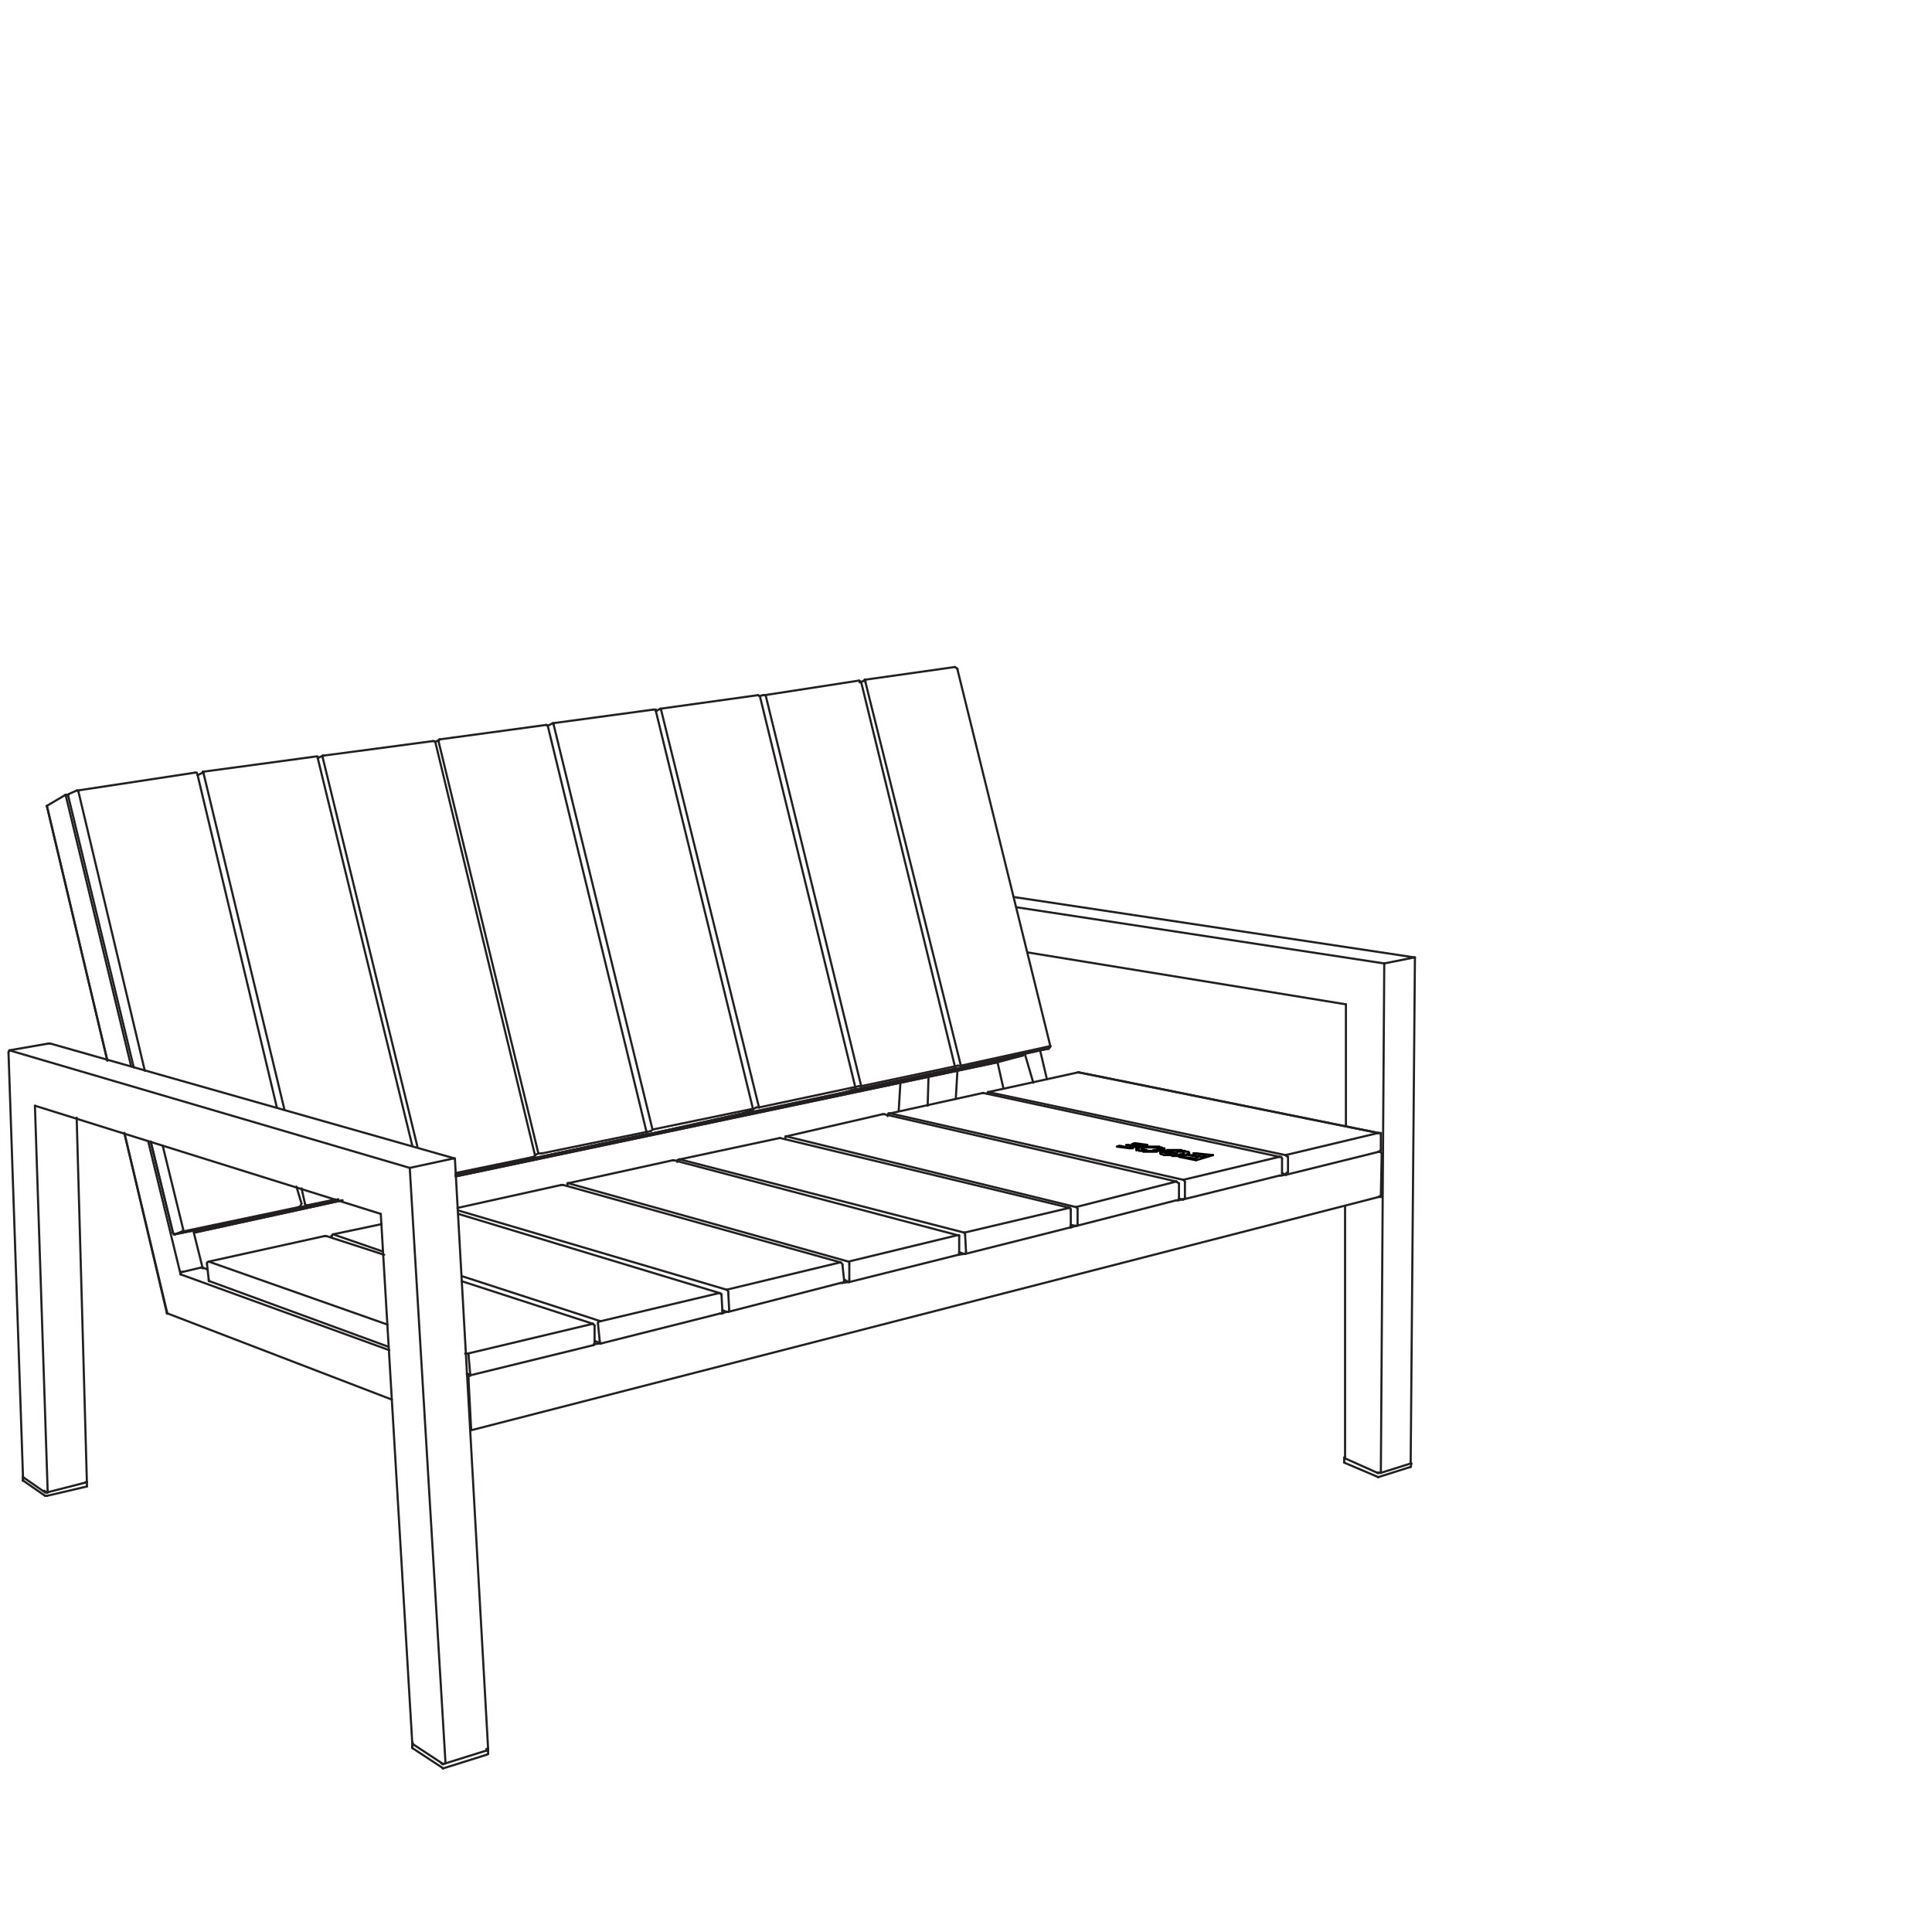 <?xml version="1.0" encoding="UTF-8"?><svg id="Vrstva_1" xmlns="http://www.w3.org/2000/svg" viewBox="0 0 226.8 226.8"><defs><style>.cls-1{stroke:#000;}.cls-1,.cls-2{fill:none;stroke-linecap:round;stroke-linejoin:round;stroke-width:.25px;}.cls-2{stroke:#231f20;}</style></defs><line class="cls-1" x1="140.5" y1="135.4" x2="140.1" y2="135.4"/><polyline class="cls-1" points="141.6 135.6 141.1 135.8 139.9 135.6 139.5 135.6 140.7 135.8"/><polyline class="cls-1" points="140.3 136 138.7 135.8 138.4 135.8 140.4 136.2"/><line class="cls-1" x1="136.4" y1="135.2" x2="136.4" y2="135.2"/><polyline class="cls-1" points="136.2 135.2 136.2 135.2 136.2 135.2 136.2 135.3 136.2 135.3 136.2 135.3 136.2 135.3 136.2 135.3 136.2 135.3 136.2 135.3 136.2 135.4 136.2 135.4 136.2 135.4 136.2 135.4 136.2 135.4 136.2 135.4 136.2 135.4 136.2 135.4 136.2 135.4 136.2 135.4 136.2 135.4 136.2 135.4 136.3 135.4 136.3 135.4 136.3 135.5 136.4 135.5 136.4 135.5 136.4 135.5 136.4 135.5 136.4 135.5 136.4 135.5 136.5 135.5 136.6 135.6 136.6 135.6 136.6 135.6 136.7 135.6 136.7 135.6 136.8 135.6 136.8 135.6 136.8 135.6 136.9 135.6 137 135.6 137 135.6 137 135.6 137 135.6 137.1 135.6 137.2 135.6 137.2 135.6 137.4 135.6 137.4 135.6 137.5 135.6 137.6 135.6 137.6 135.7 137.7 135.7 137.7 135.7 137.8 135.7 137.8 135.7 137.8 135.7 138 135.7 138 135.7 138 135.7 138.1 135.7 138.2 135.7 138.3 135.7 138.4 135.6 138.4 135.6 138.4 135.6 138.4 135.6 138.5 135.6 138.5 135.6 138.6 135.6 138.6 135.6 138.7 135.6 138.7 135.6 138.8 135.6 138.8 135.6 138.9 135.6 138.9 135.6 139 135.6 139.1 135.6 139.1 135.6 139.1 135.6 139.2 135.6 139.2 135.6 139.3 135.6 139.3 135.6 139.3 135.6 139.3 135.5 139.4 135.5 139.4 135.5 139.5 135.5 139.5 135.5 139.5 135.5 139.5 135.4 139.5 135.4 139.5 135.4 139.5 135.4 139.5 135.4 139.6 135.4 139.6 135.4 139.6 135.4 139.6 135.4 139.6 135.4 139.6 135.4 139.6 135.4 139.6 135.4 139.6 135.4 139.6 135.4 139.6 135.3 139.6 135.3 139.6 135.3 139.5 135.3 139.5 135.3 139.5 135.3 139.5 135.3 139.5 135.3 139.5 135.2 139.5 135.2 139.5 135.2 139.4 135.2 139.4 135.2 139.3 135.2 139.3 135.2 139.3 135.2 139.2 135.2 139.2 135.2 139.1 135.1 139.1 135.1 139 135.1 138.9 135.1 138.9 135.1 138.9 135.1 138.8 135.1 138.8 135.1 138.7 135.1 138.7 135.1 138.7 135 138.6 135 138.5 135 138.5 135 138.4 135 138.4 135 138.4 135 138.4 135 138.3 135 138.2 135 138.1 135 138 135 138 135 137.9 135 137.8 135 137.8 135 137.8 135 137.7 135 137.7 135 137.7 135 137.6 135 137.6 135 137.6 135 137.6 135 137.5 135 137.4 135 137.4 135 137.3 135 137.3 135 137.2 135 137.2 135 137.1 135 137 135 137 135.1 136.9 135.1 136.8 135.1 136.8 135.1 136.8 135.1 136.7 135.1 136.6 135.1 136.6 135.1 136.6 135.1 136.6 135.1 136.5 135.2 136.5 135.2 136.5 135.2 136.5 135.2 136.4 135.2 136.4 135.2 136.4 135.2"/><polyline class="cls-1" points="136.4 135.2 137.9 135.4 138.2 135.4 137.2 135.2"/><line class="cls-1" x1="140.1" y1="135.4" x2="141.6" y2="135.6"/><line class="cls-1" x1="136.8" y1="135.3" x2="136.2" y2="135.2"/><polyline class="cls-1" points="132.6 134.8 133 134.8 131.4 134.5 131.1 134.6 132.6 134.8"/><polyline class="cls-1" points="132.2 134.4 133.4 134.7 134.7 134.4 133.2 134.2 132.9 134.3 134 134.4 133.4 134.6 132.5 134.4 132.2 134.4"/><polyline class="cls-1" points="133.4 134.9 133.4 135 133.4 135 133.4 135"/><line class="cls-1" x1="133.4" y1="135" x2="133.4" y2="135"/><polyline class="cls-1" points="134 135.1 134 135.1 134.1 135.1 134.2 135.2 134.2 135.2 134.2 135.2 134.3 135.2 134.4 135.2 134.4 135.2 134.5 135.2 134.6 135.2 134.6 135.2 134.7 135.2 134.8 135.2 134.8 135.2 134.9 135.2 135 135.2 135 135.2 135.1 135.2 135.2 135.2 135.3 135.2 135.4 135.2 135.4 135.2 135.4 135.2 135.6 135.2 135.6 135.2 135.6 135.2 135.6 135.2 135.7 135.2 135.7 135.2 135.8 135.2 135.8 135.2 135.9 135.1 135.9 135.1 136 135.1 136 135.1 136 135.1 136.1 135.1 136.1 135.1 136.2 135.1 136.2 135.1 136.2 135.1 136.2 135.1 136.3 135.1 136.3 135.1 136.3 135 136.4 135 136.4 135 136.4 135 136.4 135 136.5 135 136.5 135 136.5 135 136.6 135 136.6 135 136.6 135 136.6 135 136.6 135 136.6 135 136.6 134.9 136.6 134.9 136.6 134.9 136.6 134.9 136.7 134.9 136.7 134.9 136.7 134.9 136.7 134.8 136.6 134.8 136.6 134.8 136.6 134.8 136.6 134.8 136.6 134.8 136.6 134.8 136.6 134.8 136.6 134.8 136.6 134.8 136.5 134.8 136.5 134.8 136.5 134.8 136.4 134.8 136.4 134.8 136.4 134.7 136.4 134.7 136.3 134.7 136.2 134.7 136.2 134.7 136.2 134.7 136.1 134.6 136 134.6 136 134.6 135.9 134.6 135.8 134.6 135.8 134.6 135.7 134.6 135.6 134.6 135.6 134.6 135.6 134.6 135.5 134.6 135.4 134.6 135.4 134.6 135.4 134.6 135.3 134.6 135.3 134.6 135.2 134.6 135.2 134.6 135.2 134.6 135.2 134.6 135.1 134.6 135.1 134.6 135 134.6 135 134.6 135 134.6 134.9 134.6 134.8 134.6 134.8 134.6 134.7 134.6 134.7 134.6 134.6 134.6 134.6 134.6 134.6 134.6 134.6 134.6 134.6 134.6 134.5 134.6 134.5 134.6 134.4 134.6 134.4 134.6 134.3 134.6 134.2 134.6 134.2 134.6 134.2 134.6 134.1 134.6 134.1 134.6 134 134.6 134 134.7 133.9 134.7 133.8 134.7 133.8 134.7 133.7 134.7 133.7 134.8 133.6 134.8 133.6 134.8 133.6 134.8 133.6 134.8 133.6 134.8 133.5 134.8 133.5 134.8 133.5 134.8 133.5 134.8 133.4 134.8 133.4 134.8 133.4 134.8 133.4 134.8 133.4 134.8 133.4 134.8 133.4 134.9 133.4 134.9 133.4 134.9 133.4 134.9 133.4 134.9 133.4 134.9 133.4 135 133.4 135 133.4 135 133.4 135 133.5 135 133.5 135 133.5 135 133.6 135 133.6 135 133.6 135 133.6 135 133.6 135 133.6 135 133.6 135 133.7 135 133.7 135.1 133.8 135.1 133.8 135.1 133.8 135.1 133.9 135.1 133.9 135.1 134 135.1"/><polyline class="cls-1" points="134.3 135 134.3 135 134.3 135 134.3 135 134.2 135 134.2 135 134.2 135 134.2 135 134.2 135 134.1 135 134.1 135 134 135 134 135 134 135 134 135 134 135 134 134.9 134 134.9 134 134.9 134 134.9 134 134.9 134 134.9 134 134.9 134 134.8 134 134.8 134 134.8 134 134.8 134 134.8 134 134.8 134 134.8 134.1 134.8 134.1 134.8 134.2 134.8 134.2 134.8 134.2 134.8 134.2 134.8 134.3 134.8 134.3 134.8 134.4 134.7 134.4 134.7 134.5 134.7 134.6 134.7 134.6 134.7 134.7 134.7 134.7 134.7 134.8 134.7 134.8 134.7 134.9 134.7 135 134.7 135 134.7 135 134.7 135 134.7 135.2 134.7 135.2 134.7 135.2 134.7 135.2 134.7 135.3 134.7 135.4 134.7 135.4 134.7 135.4 134.7 135.4 134.7 135.5 134.7 135.6 134.7 135.6 134.7 135.6 134.7 135.7 134.7 135.8 134.7 135.8 134.8 135.8 134.8 135.8 134.8 135.9 134.8 135.9 134.8 136 134.8 136 134.8 136 134.8 136 134.8 136 134.8 136 134.8 136.1 134.8 136.1 134.8 136.1 134.8 136.1 134.8 136.1 134.8 136.2 134.8 136.2 134.9 136.2 134.9 136.1 134.9 136.1 134.9 136.1 134.9 136.1 134.9 136.1 135 136 135 136 135 136 135 136 135 136 135 136 135 135.9 135 135.9 135 135.8 135 135.8 135 135.8 135 135.7 135 135.6 135 135.6 135 135.6 135 135.5 135 135.5 135 135.4 135 135.4 135.1 135.3 135.1 135.3 135.1 135.2 135.1 135.2 135.1 135.2 135.1 135.1 135.1 135 135.1 135 135.1 135 135.1 135 135.1 135 135.1 134.9 135.1 134.9 135.1 134.8 135.1 134.8 135.1 134.8 135.1 134.8 135.1 134.7 135.1 134.7 135.1 134.6 135.1 134.6 135 134.6 135 134.6 135 134.5 135 134.5 135 134.4 135 134.4 135 134.4 135 134.4 135 134.4 135 134.3 135 134.3 135"/><line class="cls-1" x1="140.7" y1="135.8" x2="140.3" y2="136"/><line class="cls-1" x1="133.4" y1="135" x2="133.4" y2="134.9"/><line class="cls-1" x1="136.7" y1="134.9" x2="136.7" y2="134.9"/><line class="cls-1" x1="136.8" y1="135.4" x2="136.8" y2="135.3"/><line class="cls-1" x1="139.6" y1="135.4" x2="139.6" y2="135.4"/><line class="cls-1" x1="142.4" y1="135.6" x2="140.5" y2="135.4"/><polyline class="cls-1" points="137.2 135.2 137.2 135.2 137.3 135.2 137.3 135.2 137.4 135.2 137.4 135.2 137.4 135.2 137.4 135.2 137.5 135.2 137.5 135.1 137.6 135.1 137.6 135.1 137.6 135.1 137.6 135.1 137.7 135.1 137.8 135.1 137.9 135.1 138 135.1 138 135.1 138.1 135.1 138.2 135.1 138.2 135.2 138.3 135.2 138.4 135.2 138.4 135.2 138.5 135.2 138.5 135.2 138.6 135.2 138.6 135.2 138.6 135.2 138.7 135.2 138.7 135.2 138.7 135.2 138.8 135.2 138.9 135.2 138.9 135.2 138.9 135.2 138.9 135.2 138.9 135.2 138.9 135.2 138.9 135.3 139 135.3 139 135.3 139 135.3 139 135.3 139 135.3 139 135.4 139 135.4 139 135.4 139 135.4 139 135.4 139 135.4 139 135.4 139 135.4 138.9 135.4 138.9 135.4 138.9 135.4 138.9 135.4 138.9 135.4 138.9 135.4 138.9 135.4 138.8 135.5 138.8 135.5 138.7 135.5 138.7 135.5 138.7 135.5 138.7 135.5 138.7 135.5 138.7 135.5 138.6 135.5 138.5 135.5 138.5 135.6 138.4 135.6 138.4 135.6 138.4 135.6 138.3 135.6 138.3 135.6 138.2 135.6 138.2 135.6 138.2 135.6 138.1 135.6 138.1 135.6 138 135.6 138 135.6 138 135.6 138 135.6 138 135.6 137.9 135.6 137.8 135.6 137.8 135.6 137.8 135.6 137.8 135.6 137.7 135.6 137.7 135.6 137.7 135.6 137.6 135.6 137.6 135.6 137.6 135.6 137.6 135.6 137.5 135.6 137.4 135.6 137.4 135.6 137.4 135.5 137.3 135.5 137.2 135.5 137.2 135.5 137.2 135.5 137.2 135.5 137.2 135.5 137.2 135.5 137.2 135.5 137.1 135.5 137 135.5 137 135.5 137 135.5 137 135.4 136.9 135.4 136.9 135.4 136.9 135.4 136.8 135.4 136.8 135.4 136.8 135.4 136.8 135.4 136.8 135.4 136.8 135.4 136.8 135.4 136.8 135.4 136.8 135.4 136.8 135.4 136.8 135.4 136.8 135.4 136.8 135.4 136.8 135.4 136.8 135.4 136.8 135.3"/><line class="cls-1" x1="140.4" y1="136.2" x2="142.4" y2="135.6"/><line class="cls-1" x1="133.4" y1="134.9" x2="133.4" y2="134.9"/><line class="cls-2" x1="139.1" y1="140.5" x2="139.1" y2="138.8"/><line class="cls-2" x1="138.9" y1="138.5" x2="150.2" y2="135.8"/><line class="cls-2" x1="122.1" y1="123.3" x2="122.1" y2="123.3"/><line class="cls-2" x1="104.3" y1="130.7" x2="104.5" y2="130.7"/><line class="cls-2" x1="113.2" y1="147.2" x2="112.5" y2="147.3"/><polyline class="cls-2" points="125.6 141.8 125.6 141.8 125.5 141.8"/><line class="cls-2" x1="113.4" y1="146.9" x2="113.3" y2="145"/><line class="cls-2" x1="99.7" y1="150.2" x2="99.7" y2="148.4"/><line class="cls-2" x1="101.1" y1="127.5" x2="112" y2="125.2"/><line class="cls-2" x1="66.7" y1="138.9" x2="99.6" y2="148.1"/><line class="cls-2" x1="17.4" y1="134" x2="21.2" y2="149.6"/><line class="cls-2" x1="66.7" y1="138.9" x2="66.7" y2="138.9"/><line class="cls-2" x1="70.2" y1="155.4" x2="70.4" y2="157.4"/><polyline class="cls-2" points="101.1 127.5 100.9 127.5 100.8 127.5"/><polyline class="cls-2" points="63.6 135.4 63.5 135.4 63.2 135.4"/><line class="cls-2" x1="112" y1="125.5" x2="112" y2="125.5"/><line class="cls-2" x1="88.2" y1="130.4" x2="87.2" y2="130.7"/><line class="cls-2" x1="54.2" y1="149.8" x2="70.5" y2="155.1"/><line class="cls-2" x1="100" y1="128" x2="100" y2="128"/><line class="cls-2" x1="110.9" y1="125.7" x2="110.9" y2="125.7"/><polyline class="cls-2" points="70.5 155.1 70.2 155.2 70.2 155.4"/><line class="cls-2" x1="89.1" y1="130" x2="100.4" y2="127.6"/><line class="cls-2" x1="116" y1="128.2" x2="150.9" y2="135.6"/><line class="cls-2" x1="162.1" y1="172.9" x2="162.5" y2="113.1"/><line class="cls-2" x1="112.4" y1="125.1" x2="112.1" y2="125.2"/><line class="cls-2" x1="101.6" y1="80.1" x2="112.8" y2="125.1"/><line class="cls-2" x1="79.8" y1="136.1" x2="113.2" y2="144.7"/><line class="cls-2" x1="112.8" y1="125.1" x2="123.3" y2="122.8"/><line class="cls-2" x1="122.1" y1="123.3" x2="122.1" y2="123.3"/><polyline class="cls-2" points="55 159.1 55 159 54.9 158.9"/><line class="cls-2" x1="34.3" y1="142.1" x2="34.3" y2="142.1"/><line class="cls-2" x1="88" y1="130.6" x2="87.8" y2="130.6"/><line class="cls-2" x1="74.7" y1="133.4" x2="74.7" y2="133.4"/><line class="cls-2" x1="19.1" y1="134.5" x2="21.5" y2="144.3"/><line class="cls-2" x1="75.8" y1="133.2" x2="74.7" y2="133.4"/><line class="cls-2" x1="62.5" y1="136" x2="62.5" y2="136"/><polyline class="cls-2" points="76.6 132.6 76.4 132.8 76.3 132.8"/><line class="cls-2" x1="74.7" y1="133.4" x2="74.7" y2="133.4"/><line class="cls-2" x1="7.7" y1="93.3" x2="15.4" y2="125.2"/><line class="cls-2" x1="99.3" y1="128.2" x2="88" y2="130.6"/><line class="cls-2" x1="12.6" y1="124.5" x2="5.5" y2="94.6"/><line class="cls-2" x1="2.7" y1="173.8" x2="2.7" y2="173.4"/><line class="cls-2" x1="20.3" y1="144.7" x2="17.7" y2="134.1"/><line class="cls-2" x1="35.4" y1="139.5" x2="35.8" y2="141.3"/><line class="cls-2" x1="2.7" y1="173.8" x2="2.7" y2="173.8"/><line class="cls-2" x1="2.7" y1="173.8" x2="2.7" y2="173.8"/><line class="cls-2" x1="62.7" y1="135.8" x2="62.7" y2="135.8"/><line class="cls-2" x1="53.8" y1="142.1" x2="85.3" y2="151.4"/><polyline class="cls-2" points="98.7 148.2 98.7 148.2 98.6 148.2"/><line class="cls-2" x1="62.7" y1="135.8" x2="61.7" y2="136.1"/><polyline class="cls-2" points="61.7 136.1 61.7 136.1 53.5 137.9"/><line class="cls-2" x1="54.9" y1="158.9" x2="69.6" y2="155.4"/><line class="cls-2" x1="99.3" y1="128.2" x2="99.3" y2="128.2"/><line class="cls-2" x1="35.1" y1="141.8" x2="35.1" y2="141.8"/><line class="cls-2" x1="92.3" y1="133.4" x2="92.3" y2="133.4"/><line class="cls-2" x1="126.5" y1="143.7" x2="126.5" y2="141.9"/><polyline class="cls-2" points="99.7 148.4 99.7 148.2 99.6 148.1"/><line class="cls-2" x1="35.1" y1="141.8" x2="36" y2="141.5"/><polyline class="cls-2" points="70.5 157.7 70.4 157.5 70.4 157.4"/><line class="cls-2" x1="20.5" y1="144.9" x2="21.3" y2="144.6"/><line class="cls-2" x1="35.1" y1="141.7" x2="35.1" y2="141.7"/><line class="cls-2" x1="20.3" y1="144.7" x2="20.3" y2="144.7"/><line class="cls-2" x1="162.5" y1="113.1" x2="119.3" y2="106.5"/><line class="cls-2" x1="69.6" y1="155.4" x2="69.6" y2="155.4"/><line class="cls-2" x1="24.5" y1="148.1" x2="45.5" y2="155.5"/><line class="cls-2" x1="150.2" y1="135.8" x2="150.2" y2="135.8"/><line class="cls-2" x1="34.3" y1="141.9" x2="34.3" y2="142.1"/><polyline class="cls-2" points="55.2 161.3 55 161.3 54.8 161.3"/><polyline class="cls-2" points="54.9 161.5 54.9 161.5 54.8 161.3"/><line class="cls-2" x1="121.3" y1="127.1" x2="120.3" y2="123.7"/><line class="cls-2" x1="87.2" y1="130.7" x2="75.5" y2="133.3"/><line class="cls-2" x1="161.8" y1="135.2" x2="161.8" y2="135.2"/><line class="cls-2" x1="122.1" y1="123.3" x2="122.1" y2="123.3"/><polyline class="cls-2" points="151.2 135.8 151 135.7 150.9 135.6"/><line class="cls-2" x1="161.9" y1="135.2" x2="161.9" y2="135.2"/><line class="cls-2" x1="123.1" y1="123.1" x2="122.1" y2="123.3"/><line class="cls-2" x1="161.9" y1="133" x2="161.8" y2="133"/><line class="cls-2" x1="99.3" y1="128.2" x2="99.3" y2="128.2"/><line class="cls-2" x1="100.4" y1="127.6" x2="100.4" y2="127.6"/><polyline class="cls-2" points="77.5 83.2 77.6 83.2 77.6 83.3"/><line class="cls-2" x1="161.8" y1="133" x2="126.7" y2="125.9"/><line class="cls-2" x1="150.9" y1="135.6" x2="161.8" y2="133"/><line class="cls-2" x1="87.2" y1="130.7" x2="87.2" y2="130.7"/><line class="cls-2" x1="88.2" y1="130.2" x2="88.4" y2="130.2"/><polyline class="cls-2" points="84.5 151.8 84.5 151.8 84.4 151.8"/><line class="cls-2" x1="76.3" y1="132.8" x2="75.9" y2="132.9"/><polyline class="cls-2" points="74.8 133.4 74.8 133.4 74.7 133.4"/><line class="cls-2" x1="75.8" y1="133.2" x2="75.8" y2="133.2"/><line class="cls-2" x1="70.5" y1="155.1" x2="84.4" y2="151.8"/><line class="cls-2" x1="138.1" y1="138.7" x2="138.1" y2="138.7"/><line class="cls-2" x1="126.3" y1="141.7" x2="138.1" y2="138.7"/><line class="cls-2" x1="112.4" y1="145" x2="112.4" y2="145"/><line class="cls-2" x1="79.8" y1="136.1" x2="79.8" y2="136.1"/><polyline class="cls-2" points="113.3 145 113.3 144.9 113.2 144.7"/><polyline class="cls-2" points="126.4 143.9 126.5 143.8 126.5 143.7"/><line class="cls-2" x1="92.3" y1="133.4" x2="126.3" y2="141.7"/><polyline class="cls-2" points="85.5 151.9 85.5 151.6 85.3 151.4"/><polyline class="cls-2" points="64.9 84.9 65 84.9 65 85.1"/><line class="cls-2" x1="88.8" y1="130" x2="88.4" y2="130.2"/><line class="cls-2" x1="35.1" y1="141.7" x2="34.3" y2="142.1"/><polyline class="cls-2" points="20.5 144.9 20.4 144.9 20.3 144.7"/><line class="cls-2" x1="63.6" y1="135.4" x2="75.8" y2="132.9"/><polyline class="cls-2" points="23.8 90.6 23.9 90.7 23.9 90.8"/><line class="cls-2" x1="61.7" y1="136.1" x2="61.7" y2="136.1"/><line class="cls-2" x1="85.6" y1="153.8" x2="85.5" y2="151.9"/><line class="cls-2" x1="9.2" y1="92.9" x2="17" y2="125.7"/><line class="cls-2" x1="39.1" y1="144.9" x2="44.9" y2="146.9"/><line class="cls-2" x1="77.6" y1="83.3" x2="89.1" y2="130"/><line class="cls-2" x1="100.3" y1="127.9" x2="100.3" y2="127.9"/><polyline class="cls-2" points="126.5 125.9 126.5 125.9 126.7 125.9"/><polyline class="cls-2" points="151 137.9 151 137.7 151.2 137.6"/><line class="cls-2" x1="48.1" y1="137.1" x2="1.1" y2="123.3"/><line class="cls-2" x1="108.9" y1="129.8" x2="109" y2="126.4"/><line class="cls-2" x1="24.5" y1="148.1" x2="24.5" y2="148.1"/><line class="cls-2" x1="55.2" y1="161.3" x2="55" y2="159.1"/><line class="cls-2" x1="54.6" y1="158.9" x2="54.9" y2="158.9"/><line class="cls-2" x1="20.5" y1="144.9" x2="20.5" y2="144.9"/><line class="cls-2" x1="88" y1="130.6" x2="88" y2="130.6"/><polyline class="cls-2" points="89.1 130 89 130 88.8 130"/><polyline class="cls-2" points="21.3 144.6 21.5 144.6 21.5 144.5 21.5 144.3"/><polyline class="cls-2" points="55 161.5 55.2 161.5 55.2 161.3"/><line class="cls-2" x1="21.3" y1="144.6" x2="35.1" y2="141.7"/><polyline class="cls-2" points="85.5 154 85.6 153.9 85.6 153.8"/><line class="cls-2" x1="113.2" y1="144.7" x2="125.5" y2="141.8"/><line class="cls-2" x1="150.9" y1="137.9" x2="150.4" y2="138"/><polyline class="cls-2" points="112.8 125.1 112.6 125.1 112.4 125.1"/><line class="cls-2" x1="116" y1="128.2" x2="116" y2="128.2"/><polyline class="cls-2" points="111.6 125.6 111.6 125.6 111.4 125.6"/><line class="cls-2" x1="123.3" y1="122.8" x2="123.3" y2="122.8"/><line class="cls-2" x1="123.1" y1="123.1" x2="123.1" y2="123.1"/><line class="cls-2" x1="122.1" y1="123.3" x2="111.6" y2="125.6"/><polyline class="cls-2" points="101.5 79.8 101.6 79.9 101.6 80.1"/><line class="cls-2" x1="99.3" y1="128.2" x2="99.3" y2="128.2"/><line class="cls-2" x1="111.6" y1="125.6" x2="111.6" y2="125.6"/><line class="cls-2" x1="34.3" y1="142.1" x2="20.5" y2="144.9"/><polyline class="cls-2" points="9.1 92.8 9.1 92.8 9.2 92.9"/><line class="cls-2" x1="85.3" y1="151.4" x2="98.6" y2="148.2"/><line class="cls-2" x1="61.7" y1="136.1" x2="61.7" y2="136.1"/><line class="cls-2" x1="37.9" y1="89" x2="49" y2="134.6"/><polyline class="cls-2" points="37.9 89 37.9 88.8 37.9 88.7"/><line class="cls-2" x1="19.6" y1="154" x2="14.6" y2="133"/><line class="cls-2" x1="53.5" y1="137.7" x2="62.7" y2="135.8"/><line class="cls-2" x1="39.7" y1="140.8" x2="35.1" y2="141.8"/><line class="cls-2" x1="23.9" y1="90.8" x2="33.4" y2="130.3"/><polyline class="cls-2" points="35.8 141.3 35.9 141.5 36 141.5"/><line class="cls-2" x1="48.4" y1="205.1" x2="48.4" y2="204.7"/><line class="cls-2" x1="48.4" y1="205.1" x2="48.4" y2="205.1"/><line class="cls-2" x1="87.2" y1="130.7" x2="87.2" y2="130.7"/><polyline class="cls-2" points="75.5 133.3 75.5 133.3 75.4 133.2"/><polyline class="cls-2" points="48.4 205.1 48.4 205.1 48.4 205.2"/><line class="cls-2" x1="151.2" y1="137.6" x2="151.2" y2="135.8"/><line class="cls-2" x1="110.9" y1="125.7" x2="110.9" y2="125.7"/><line class="cls-2" x1="100.3" y1="127.9" x2="99.3" y2="128.2"/><line class="cls-2" x1="75.5" y1="133.3" x2="75.5" y2="133.3"/><line class="cls-2" x1="88.2" y1="130.4" x2="88.2" y2="130.4"/><line class="cls-2" x1="39.1" y1="144.9" x2="39.1" y2="144.9"/><line class="cls-2" x1="36" y1="141.5" x2="39.4" y2="140.8"/><line class="cls-2" x1="87.2" y1="130.7" x2="87.2" y2="130.7"/><line class="cls-2" x1="110.9" y1="125.7" x2="110.9" y2="125.7"/><polyline class="cls-2" points="65 85.1 76.6 132.6 88.2 130.2"/><polyline class="cls-2" points="100 128 100 128 99.9 128"/><line class="cls-2" x1="63.2" y1="135.4" x2="62.8" y2="135.6"/><polyline class="cls-2" points="75.8 132.9 75.9 132.8 75.9 132.9"/><line class="cls-2" x1="51.5" y1="87.1" x2="63.2" y2="135.4"/><polyline class="cls-2" points="51.5 87.1 51.5 87 51.6 86.8"/><line class="cls-2" x1="74.7" y1="133.4" x2="62.5" y2="136"/><polyline class="cls-2" points="126.5 141.9 126.4 141.7 126.3 141.7"/><polyline class="cls-2" points="99.7 150.5 99.7 150.4 99.7 150.2"/><line class="cls-2" x1="99.6" y1="148.1" x2="112.4" y2="145"/><polyline class="cls-2" points="89.8 81.6 89.9 81.6 89.9 81.7"/><line class="cls-2" x1="112" y1="125.2" x2="112.1" y2="125.2"/><line class="cls-2" x1="89.9" y1="81.7" x2="101.1" y2="127.5"/><line class="cls-2" x1="55.3" y1="167.6" x2="55.2" y2="167.6"/><polyline class="cls-2" points="113.3 147.2 113.4 147 113.4 146.9"/><line class="cls-2" x1="21.2" y1="149.6" x2="45.7" y2="158.5"/><line class="cls-2" x1="100.8" y1="127.5" x2="100.5" y2="127.6"/><line class="cls-2" x1="40.2" y1="140.9" x2="22.8" y2="144.7"/><line class="cls-2" x1="22.7" y1="144.5" x2="39.7" y2="140.8"/><line class="cls-2" x1="110.9" y1="125.7" x2="100" y2="128"/><line class="cls-2" x1="117.1" y1="124.7" x2="53.5" y2="138.1"/><line class="cls-2" x1="53.5" y1="137.9" x2="120.1" y2="123.9"/><line class="cls-2" x1="99.6" y1="150.5" x2="98.9" y2="150.6"/><line class="cls-2" x1="85.3" y1="154" x2="84.7" y2="154.2"/><line class="cls-2" x1="112" y1="125.5" x2="110.9" y2="125.7"/><line class="cls-2" x1="126.3" y1="143.9" x2="125.7" y2="144.1"/><polyline class="cls-2" points="138.9 140.8 139.1 140.7 139.1 140.5"/><line class="cls-2" x1="52.3" y1="207" x2="48.1" y2="137.1"/><line class="cls-2" x1="138.9" y1="140.8" x2="138.2" y2="140.9"/><line class="cls-2" x1="70.5" y1="157.7" x2="69.7" y2="157.8"/><line class="cls-2" x1="104.5" y1="130.7" x2="138.9" y2="138.5"/><polyline class="cls-2" points="139.1 138.8 139.1 138.7 138.9 138.5"/><line class="cls-2" x1="5.6" y1="175.2" x2="4.1" y2="129.8"/><line class="cls-2" x1="115.9" y1="128.4" x2="115.9" y2="128.4"/><line class="cls-2" x1="61.7" y1="136.1" x2="61.7" y2="136.1"/><line class="cls-2" x1="61.7" y1="136.1" x2="53.5" y2="137.9"/><line class="cls-2" x1="5.3" y1="175.6" x2="2.7" y2="173.8"/><line class="cls-2" x1="37.3" y1="89" x2="37.9" y2="88.7"/><line class="cls-2" x1="38" y1="88.7" x2="50.8" y2="87"/><polyline class="cls-2" points="57.3 205.9 57.3 205.9 57.1 206"/><polyline class="cls-2" points="52 207.6 52 207.6 51.9 207.5"/><line class="cls-2" x1="23.8" y1="90.7" x2="23.8" y2="90.6"/><polyline class="cls-2" points="37.2 88.8 37.3 88.8 37.3 89"/><line class="cls-2" x1="48.4" y1="205.1" x2="48.4" y2="204.5"/><line class="cls-2" x1="35.1" y1="141.8" x2="35" y2="141.8"/><line class="cls-2" x1="57.1" y1="206" x2="52" y2="207.6"/><line class="cls-2" x1="39.7" y1="140.8" x2="35.1" y2="141.8"/><line class="cls-2" x1="10.2" y1="174.5" x2="5.5" y2="175.6"/><line class="cls-2" x1="5.5" y1="175.6" x2="5.3" y2="175.6"/><polyline class="cls-2" points="50.8 87 51 87 51.1 87.1"/><polyline class="cls-2" points="10.2 174.4 10.2 174.4 10.2 174.5"/><line class="cls-2" x1="51.1" y1="87.1" x2="62.8" y2="135.6"/><polyline class="cls-2" points="157.8 171.1 157.8 171.1 157.8 171.2"/><polyline class="cls-2" points="62.8 135.6 62.8 135.7 62.7 135.8"/><line class="cls-2" x1="23.2" y1="91" x2="23.8" y2="90.7"/><line class="cls-2" x1="2.7" y1="173.8" x2="2.7" y2="173.4"/><line class="cls-2" x1="62.7" y1="135.8" x2="61.7" y2="136.1"/><line class="cls-2" x1="151" y1="137.9" x2="150.9" y2="137.9"/><line class="cls-2" x1="23.2" y1="91" x2="32.5" y2="130"/><polyline class="cls-2" points="115.9 128.4 115.9 128.3 116 128.2"/><polyline class="cls-2" points="99.1 150.4 98.9 150.6 98.7 150.6"/><line class="cls-2" x1="23.8" y1="90.6" x2="37.1" y2="88.8"/><line class="cls-2" x1="10.2" y1="174" x2="10.2" y2="174.4"/><line class="cls-2" x1="48.4" y1="205.2" x2="48.4" y2="205.1"/><polyline class="cls-2" points="98.7 148.2 98.9 148.4 98.9 148.5"/><line class="cls-2" x1="84.5" y1="154.2" x2="70.6" y2="157.7"/><line class="cls-2" x1="39" y1="145.3" x2="38.9" y2="145.1"/><line class="cls-2" x1="39.1" y1="144.9" x2="44.8" y2="143.7"/><polyline class="cls-2" points="22.9 90.7 23.1 90.7 23.2 91"/><line class="cls-2" x1="9.1" y1="92.8" x2="22.9" y2="90.7"/><polyline class="cls-2" points="35.4 141.3 35.2 141.7 35.1 141.7"/><line class="cls-2" x1="34.8" y1="139.3" x2="35.4" y2="141.3"/><polyline class="cls-2" points="69.6 155.4 69.7 155.5 69.8 155.6"/><line class="cls-2" x1="69.8" y1="155.6" x2="69.8" y2="157.7"/><line class="cls-2" x1="85.3" y1="154" x2="84.8" y2="153.8"/><line class="cls-2" x1="38.3" y1="145.1" x2="45.1" y2="147.3"/><line class="cls-2" x1="69.7" y1="157.9" x2="55" y2="161.5"/><polyline class="cls-2" points="24.3 148.4 24.3 148.2 24.5 148.1"/><polyline class="cls-2" points="69.8 157.7 69.8 157.8 69.7 157.9"/><polyline class="cls-2" points="55 161.5 55 161.5 54.9 161.5"/><line class="cls-2" x1="165.6" y1="171.8" x2="165.6" y2="171.7"/><line class="cls-2" x1="45.6" y1="158.1" x2="24.6" y2="150.4"/><line class="cls-2" x1="122.1" y1="123.3" x2="122.9" y2="126.7"/><line class="cls-2" x1="119" y1="105.3" x2="166.1" y2="112.4"/><polyline class="cls-2" points="24.6 150.4 24.5 150.4 24.5 150.2"/><line class="cls-2" x1="166.1" y1="112.4" x2="165.6" y2="171.8"/><line class="cls-2" x1="157.9" y1="171.1" x2="157.9" y2="141.7"/><line class="cls-2" x1="105.5" y1="130.4" x2="105.7" y2="127.1"/><line class="cls-2" x1="12.6" y1="124.5" x2="5.5" y2="94.6"/><line class="cls-2" x1="2.7" y1="173.4" x2="1" y2="123.6"/><line class="cls-2" x1="22.7" y1="144.5" x2="23.8" y2="148.9"/><line class="cls-2" x1="161.8" y1="135.2" x2="161.9" y2="135.2"/><line class="cls-2" x1="55.3" y1="167.9" x2="55.2" y2="167.8"/><line class="cls-2" x1="23.8" y1="148.8" x2="24.3" y2="149"/><line class="cls-2" x1="40.2" y1="140.9" x2="22.8" y2="144.7"/><line class="cls-2" x1="161.7" y1="172.9" x2="161.8" y2="172.9"/><polyline class="cls-2" points="125.6 141.8 125.7 141.9 125.7 142.1"/><line class="cls-2" x1="162.1" y1="140.4" x2="162.1" y2="140.4"/><line class="cls-2" x1="125.6" y1="144.1" x2="113.3" y2="147.2"/><line class="cls-2" x1="99.7" y1="150.5" x2="99.6" y2="150.5"/><line class="cls-2" x1="98.9" y1="148.5" x2="99.1" y2="150.4"/><polyline class="cls-2" points="92.2 133.7 92.2 133.6 92.2 133.4 92.3 133.4"/><polyline class="cls-2" points="138.1 138.7 138.2 138.8 138.4 138.9"/><line class="cls-2" x1="112.6" y1="145.1" x2="112.6" y2="147"/><line class="cls-2" x1="79.1" y1="136.2" x2="112.4" y2="145"/><line class="cls-2" x1="161.9" y1="140.5" x2="161.9" y2="140.5"/><line class="cls-2" x1="161.9" y1="140.5" x2="161.9" y2="140.5"/><line class="cls-2" x1="162.1" y1="140.5" x2="162.1" y2="140.5"/><line class="cls-2" x1="57.1" y1="205.5" x2="52.3" y2="207"/><line class="cls-2" x1="162.1" y1="140.4" x2="162.1" y2="140.4"/><line class="cls-2" x1="161.9" y1="140.5" x2="161.9" y2="140.5"/><line class="cls-2" x1="44.7" y1="142.5" x2="4.1" y2="129.8"/><line class="cls-2" x1="158" y1="132.2" x2="158" y2="117.9"/><line class="cls-2" x1="161.9" y1="140.5" x2="161.9" y2="140.5"/><line class="cls-2" x1="66.7" y1="138.9" x2="79" y2="136.2"/><line class="cls-2" x1="162.1" y1="140.4" x2="162.1" y2="140.4"/><line class="cls-2" x1="162.1" y1="140.4" x2="162.1" y2="140.5"/><line class="cls-2" x1="162.1" y1="140.5" x2="162.1" y2="140.5"/><polyline class="cls-2" points="162.1 140.5 162.1 140.5 161.9 140.5"/><line class="cls-2" x1="162.1" y1="140.5" x2="162.1" y2="140.5"/><line class="cls-2" x1="99.6" y1="150.5" x2="99.1" y2="150.2"/><line class="cls-2" x1="2.7" y1="173.4" x2="2.7" y2="173.4"/><line class="cls-2" x1="162.1" y1="140.4" x2="162.1" y2="140.4"/><polyline class="cls-2" points="10 174 10 174 10.2 174"/><line class="cls-2" x1="66.6" y1="139.2" x2="66.6" y2="139.2"/><line class="cls-2" x1="166" y1="112.4" x2="162.5" y2="113.1"/><line class="cls-2" x1="103.8" y1="130.8" x2="138.1" y2="138.7"/><line class="cls-2" x1="74.7" y1="133.4" x2="62.5" y2="136"/><line class="cls-2" x1="122.1" y1="123.3" x2="111.6" y2="125.6"/><polyline class="cls-2" points="51.8 207 52 207.1 52.3 207"/><polyline class="cls-2" points="55 161.5 55 161.7 55 161.9"/><polyline class="cls-2" points="55.3 167.9 55.3 167.9 55.3 167.8"/><polyline class="cls-2" points="120.1 123.9 120.1 123.7 120.2 123.7"/><polyline class="cls-2" points="161.8 172.9 161.8 172.9 161.9 172.9"/><polyline class="cls-2" points="126.4 143.9 126.4 143.9 126.3 143.9"/><polyline class="cls-2" points="103.6 130.8 103.6 130.8 103.8 130.8"/><polyline class="cls-2" points="138.4 140.8 138.4 140.9 138.2 140.9"/><polyline class="cls-2" points="66.6 139.2 66.6 138.9 66.7 138.9"/><line class="cls-2" x1="79.5" y1="136.4" x2="79.5" y2="136.2"/><polyline class="cls-2" points="79.5 136.2 79.7 136.1 79.8 136.1"/><line class="cls-2" x1="91.6" y1="133.6" x2="125.6" y2="141.8"/><line class="cls-2" x1="46" y1="164.3" x2="19.7" y2="154.2"/><line class="cls-2" x1="54.2" y1="150.4" x2="69.6" y2="155.4"/><line class="cls-2" x1="117.1" y1="124.7" x2="53.5" y2="138.1"/><line class="cls-2" x1="24.5" y1="148.1" x2="38.1" y2="145.1"/><line class="cls-2" x1="9" y1="131.2" x2="10.2" y2="174"/><line class="cls-2" x1="158" y1="117.9" x2="120.6" y2="111.8"/><line class="cls-2" x1="5.9" y1="122.5" x2="53.4" y2="136"/><line class="cls-2" x1="54.9" y1="161.5" x2="54.9" y2="161.5"/><polyline class="cls-2" points="112.1 78.3 112.4 78.5 112.4 78.6"/><line class="cls-2" x1="38.1" y1="145.1" x2="38.3" y2="145.1"/><line class="cls-2" x1="34.3" y1="142.1" x2="20.5" y2="144.9"/><line class="cls-2" x1="8.1" y1="93.2" x2="9" y2="92.8"/><line class="cls-2" x1="20.3" y1="144.7" x2="17.7" y2="134"/><polyline class="cls-2" points="20.5 144.9 20.4 144.9 20.3 144.7"/><polyline class="cls-2" points="84.8 153.9 84.8 154.2 84.5 154.2"/><line class="cls-2" x1="70.6" y1="157.7" x2="70.5" y2="157.7"/><polyline class="cls-2" points="84.5 151.8 84.7 151.9 84.7 152"/><polyline class="cls-2" points="85.5 154 85.5 154 85.3 154"/><polyline class="cls-2" points="65.9 139.1 65.9 139.1 66.1 139.1"/><line class="cls-2" x1="53.7" y1="141.8" x2="65.9" y2="139.1"/><line class="cls-2" x1="66.1" y1="139.1" x2="98.7" y2="148.2"/><line class="cls-2" x1="51.9" y1="207.5" x2="48.4" y2="205.2"/><line class="cls-2" x1="57.3" y1="205.3" x2="57.3" y2="205.9"/><line class="cls-2" x1="104.2" y1="131" x2="104.2" y2="131"/><line class="cls-2" x1="138.8" y1="140.8" x2="138.4" y2="140.7"/><line class="cls-2" x1="89.8" y1="81.6" x2="100.8" y2="79.9"/><line class="cls-2" x1="89.2" y1="81.7" x2="89.6" y2="81.6"/><line class="cls-2" x1="55.3" y1="167.9" x2="55.3" y2="167.9"/><line class="cls-2" x1="55.3" y1="167.9" x2="55.3" y2="167.9"/><line class="cls-2" x1="120.1" y1="123.9" x2="117.1" y2="124.7"/><line class="cls-2" x1="2.7" y1="173.8" x2="2.7" y2="173.8"/><line class="cls-2" x1="22.7" y1="144.5" x2="22.7" y2="144.5"/><line class="cls-2" x1="162.1" y1="140.4" x2="162.1" y2="140.4"/><line class="cls-2" x1="37.9" y1="88.7" x2="38" y2="88.7"/><line class="cls-2" x1="162.1" y1="140.4" x2="162.1" y2="140.4"/><line class="cls-2" x1="162.1" y1="140.5" x2="162.1" y2="140.5"/><line class="cls-2" x1="162.1" y1="140.5" x2="162.1" y2="140.5"/><line class="cls-2" x1="7.8" y1="93.3" x2="8" y2="93.3"/><line class="cls-2" x1="55.3" y1="167.8" x2="55.3" y2="167.8"/><line class="cls-2" x1="55.3" y1="167.6" x2="55" y2="161.9"/><line class="cls-2" x1="55.3" y1="167.8" x2="55.3" y2="167.8"/><polyline class="cls-2" points="48.4 204.7 48.4 204.7 48.5 204.7"/><line class="cls-2" x1="55.3" y1="167.9" x2="55.3" y2="167.9"/><line class="cls-2" x1="55.3" y1="167.9" x2="55.3" y2="167.9"/><line class="cls-2" x1="55.3" y1="167.9" x2="55.3" y2="167.9"/><line class="cls-2" x1="162.1" y1="140.4" x2="162.2" y2="135.4"/><polyline class="cls-2" points="19.7 154.2 19.6 154.2 19.6 154"/><line class="cls-2" x1="23.6" y1="148.8" x2="21.5" y2="149.3"/><line class="cls-2" x1="165.6" y1="171.8" x2="165.6" y2="171.8"/><polyline class="cls-2" points="161.7 172.9 161.9 172.9 162.1 172.9"/><line class="cls-2" x1="1.1" y1="123.3" x2="5.7" y2="122.5"/><polyline class="cls-2" points="48.4 204.5 48.4 204.5 48.4 204.7"/><line class="cls-2" x1="48.4" y1="204.5" x2="48.4" y2="204.5"/><line class="cls-2" x1="48.4" y1="204.7" x2="51.9" y2="207"/><line class="cls-2" x1="10.2" y1="174" x2="10.2" y2="174"/><line class="cls-2" x1="48.4" y1="204.7" x2="44.7" y2="142.5"/><line class="cls-2" x1="157.9" y1="171.1" x2="157.9" y2="171.2"/><polyline class="cls-2" points="161.8 135.2 162.1 135.2 162.1 135.3 162.2 135.4"/><polyline class="cls-2" points="21.2 149.6 21.3 149.3 21.5 149.3"/><polyline class="cls-2" points="125.7 143.9 125.7 144.1 125.6 144.1"/><line class="cls-2" x1="57.3" y1="205.3" x2="57.1" y2="205.3"/><line class="cls-2" x1="161.9" y1="140.5" x2="161.9" y2="140.5"/><line class="cls-2" x1="162.1" y1="140.5" x2="162.1" y2="140.5"/><line class="cls-2" x1="35.1" y1="141.7" x2="34.3" y2="142.1"/><line class="cls-2" x1="125.7" y1="142.1" x2="125.7" y2="143.9"/><line class="cls-2" x1="113.3" y1="147.2" x2="113.2" y2="147.2"/><line class="cls-2" x1="15.7" y1="125.3" x2="8" y2="93.4"/><line class="cls-2" x1="161.8" y1="173.4" x2="161.8" y2="173.4"/><line class="cls-2" x1="126.5" y1="125.9" x2="126.7" y2="125.9"/><polyline class="cls-2" points="162.1 134.9 162.1 135 161.9 135.2"/><line class="cls-2" x1="161.9" y1="135.2" x2="151" y2="137.9"/><line class="cls-2" x1="116" y1="128.2" x2="126.5" y2="125.9"/><line class="cls-2" x1="126.7" y1="125.9" x2="161.8" y2="133"/><line class="cls-2" x1="162.1" y1="133.2" x2="162.1" y2="134.9"/><polyline class="cls-2" points="161.9 133 162.1 133 162.1 133.2"/><line class="cls-2" x1="110.9" y1="125.7" x2="100" y2="128"/><polyline class="cls-2" points="100 128 100 128 99.9 128"/><line class="cls-2" x1="112" y1="125.5" x2="110.9" y2="125.7"/><polyline class="cls-2" points="112.1 125.2 112.1 125.3 112 125.5"/><line class="cls-2" x1="101.1" y1="80.1" x2="112.1" y2="125.2"/><polyline class="cls-2" points="100.8 79.9 100.9 79.9 101.1 80.1"/><line class="cls-2" x1="89.6" y1="81.6" x2="89.8" y2="81.6"/><polyline class="cls-2" points="79 136.2 79 136.2 79.1 136.2"/><polyline class="cls-2" points="112.6 147 112.6 147.3 112.5 147.3"/><polyline class="cls-2" points="138.9 140.8 138.9 140.8 138.8 140.8"/><polyline class="cls-2" points="104.2 131 104.3 130.8 104.3 130.7"/><line class="cls-2" x1="115.4" y1="128.3" x2="115.4" y2="128.3"/><polyline class="cls-2" points="150.5 137.9 150.4 138 150.2 138"/><line class="cls-2" x1="150.2" y1="138" x2="138.9" y2="140.8"/><line class="cls-2" x1="104.5" y1="130.7" x2="115.4" y2="128.3"/><line class="cls-2" x1="115.4" y1="128.3" x2="150.2" y2="135.8"/><line class="cls-2" x1="150.5" y1="136" x2="150.5" y2="137.7"/><polyline class="cls-2" points="150.2 135.8 150.4 135.8 150.5 136"/><polyline class="cls-2" points="111.6 125.6 111.6 125.6 111.4 125.6"/><line class="cls-2" x1="123.1" y1="123.1" x2="122.1" y2="123.3"/><polyline class="cls-2" points="123.3 122.8 123.3 122.9 123.1 123.1"/><line class="cls-2" x1="112.4" y1="78.6" x2="123.3" y2="122.8"/><line class="cls-2" x1="100.9" y1="80.1" x2="101.5" y2="79.9"/><line class="cls-2" x1="101.5" y1="79.9" x2="101.5" y2="79.8"/><polyline class="cls-2" points="91.5 133.6 91.5 133.6 91.6 133.6"/><line class="cls-2" x1="101.5" y1="79.8" x2="112.1" y2="78.3"/><polyline class="cls-2" points="157.8 171.7 157.8 171.7 157.8 171.6"/><line class="cls-2" x1="161.8" y1="173.4" x2="157.8" y2="171.7"/><line class="cls-2" x1="157.8" y1="171.6" x2="157.8" y2="171.1"/><line class="cls-2" x1="165.6" y1="172.2" x2="165.6" y2="172.2"/><line class="cls-2" x1="117.8" y1="127.8" x2="117.1" y2="124.7"/><line class="cls-2" x1="24.5" y1="150.2" x2="24.3" y2="148.4"/><line class="cls-2" x1="165.6" y1="172.2" x2="161.8" y2="173.4"/><line class="cls-2" x1="112.4" y1="125.6" x2="112.2" y2="129"/><line class="cls-2" x1="165.7" y1="171.8" x2="165.6" y2="172.2"/><line class="cls-2" x1="99.3" y1="128.2" x2="88" y2="130.6"/><line class="cls-2" x1="88" y1="130.6" x2="87.8" y2="130.6"/><polyline class="cls-2" points="38.9 145.1 39 145 39.1 144.9"/><polyline class="cls-2" points="8 93.4 8 93.3 8.1 93.2"/><line class="cls-2" x1="100.3" y1="127.9" x2="99.3" y2="128.2"/><line class="cls-2" x1="53.8" y1="142.5" x2="84.5" y2="151.8"/><polyline class="cls-2" points="100.4 127.6 100.4 127.8 100.3 127.9"/><line class="cls-2" x1="84.7" y1="152" x2="84.8" y2="153.9"/><line class="cls-2" x1="70.5" y1="157.7" x2="69.8" y2="157.4"/><line class="cls-2" x1="89.2" y1="81.7" x2="100.4" y2="127.6"/><line class="cls-2" x1="77" y1="83.5" x2="77.5" y2="83.2"/><polyline class="cls-2" points="89 81.6 89.1 81.7 89.2 81.7"/><polyline class="cls-2" points="77.5 83.2 77.5 83.2 89 81.6"/><line class="cls-2" x1="55.3" y1="167.8" x2="55.3" y2="167.8"/><line class="cls-2" x1="162.1" y1="140.4" x2="162.1" y2="140.4"/><line class="cls-2" x1="87.2" y1="130.7" x2="75.5" y2="133.3"/><line class="cls-2" x1="165.6" y1="171.8" x2="165.6" y2="171.8"/><line class="cls-2" x1="55.3" y1="167.8" x2="55.3" y2="167.8"/><polyline class="cls-2" points="55.3 167.6 55.3 167.6 55.3 167.8"/><polyline class="cls-2" points="57.1 205.5 57.1 205.5 57.3 205.3"/><polyline class="cls-2" points="75.5 133.3 75.5 133.3 75.4 133.2"/><line class="cls-2" x1="161.9" y1="140.5" x2="161.9" y2="140.5"/><line class="cls-2" x1="88.2" y1="130.4" x2="87.2" y2="130.7"/><line class="cls-2" x1="162.1" y1="140.5" x2="162.1" y2="140.5"/><line class="cls-2" x1="37.3" y1="89" x2="48.4" y2="134.5"/><line class="cls-2" x1="98.7" y1="150.6" x2="85.5" y2="154"/><polyline class="cls-2" points="88.4 130.2 88.4 130.3 88.2 130.4"/><line class="cls-2" x1="77" y1="83.5" x2="88.4" y2="130.2"/><line class="cls-2" x1="64.3" y1="85.2" x2="64.9" y2="84.9"/><polyline class="cls-2" points="76.7 83.3 77 83.3 77 83.5"/><polyline class="cls-2" points="64.9 84.9 64.9 84.9 76.7 83.3"/><line class="cls-2" x1="74.7" y1="133.4" x2="74.7" y2="133.4"/><line class="cls-2" x1="62.5" y1="136" x2="62.4" y2="136"/><line class="cls-2" x1="75.8" y1="133.2" x2="74.7" y2="133.4"/><polyline class="cls-2" points="75.9 132.9 75.9 133 75.8 133.2"/><line class="cls-2" x1="64.3" y1="85.2" x2="75.9" y2="132.9"/><polyline class="cls-2" points="64.1 85.1 64.2 85.1 64.3 85.2"/><polyline class="cls-2" points="51.6 86.8 51.6 86.8 64.1 85.1"/><line class="cls-2" x1="126.3" y1="143.9" x2="125.7" y2="143.8"/><polyline class="cls-2" points="5.2 175 5.5 175.2 5.6 175.2"/><line class="cls-2" x1="52" y1="207.1" x2="52.2" y2="207"/><line class="cls-2" x1="138.1" y1="140.9" x2="126.4" y2="143.9"/><line class="cls-2" x1="92.3" y1="133.4" x2="103.6" y2="130.8"/><line class="cls-2" x1="138.4" y1="138.9" x2="138.4" y2="140.8"/><line class="cls-2" x1="150.9" y1="137.9" x2="150.5" y2="137.7"/><line class="cls-2" x1="2.7" y1="173.4" x2="5.3" y2="175.2"/><line class="cls-2" x1="5.5" y1="175.2" x2="10.2" y2="174"/><polyline class="cls-2" points="2.7 173.3 2.7 173.3 2.7 173.4"/><polyline class="cls-2" points="1.1 123.3 1 123.5 1 123.6"/><line class="cls-2" x1="51.1" y1="87.1" x2="51.6" y2="86.8"/><line class="cls-2" x1="57.1" y1="205.5" x2="57.3" y2="205.5"/><line class="cls-2" x1="10.2" y1="174" x2="10.2" y2="174"/><polyline class="cls-2" points="5.3 175.2 5.3 175.2 5.5 175.2"/><line class="cls-2" x1="51.9" y1="207" x2="52" y2="207.1"/><line class="cls-2" x1="57.3" y1="205.5" x2="57.3" y2="205.3"/><line class="cls-2" x1="166" y1="112.4" x2="166.1" y2="112.4"/><line class="cls-2" x1="57.3" y1="205.3" x2="57.3" y2="205.3"/><line class="cls-2" x1="7.7" y1="93.3" x2="5.5" y2="94.6"/><line class="cls-2" x1="53.2" y1="136" x2="53.4" y2="136"/><line class="cls-2" x1="112.5" y1="147.3" x2="99.7" y2="150.5"/><polyline class="cls-2" points="5.9 122.5 5.9 122.5 5.7 122.5"/><line class="cls-2" x1="5.5" y1="94.6" x2="5.5" y2="94.6"/><line class="cls-2" x1="161.7" y1="172.9" x2="157.9" y2="171.2"/><line class="cls-2" x1="165.6" y1="171.8" x2="162.1" y2="172.9"/><polyline class="cls-2" points="23.6 148.8 23.6 148.8 23.8 148.8"/><line class="cls-2" x1="53.2" y1="136" x2="48.1" y2="137.1"/><line class="cls-2" x1="79.8" y1="136.1" x2="91.5" y2="133.6"/><polyline class="cls-2" points="112.4 145 112.6 145 112.6 145.1"/><line class="cls-2" x1="113.2" y1="147.2" x2="112.6" y2="147"/><line class="cls-2" x1="161.9" y1="140.5" x2="55.3" y2="167.9"/><line class="cls-2" x1="53.4" y1="136" x2="57.3" y2="205.3"/><line class="cls-2" x1="19.6" y1="154.2" x2="14.6" y2="133"/><line class="cls-2" x1="162.1" y1="140.4" x2="162.1" y2="140.4"/><line class="cls-2" x1="55.3" y1="167.8" x2="55.3" y2="167.8"/><line class="cls-2" x1="117.1" y1="124.7" x2="117.1" y2="124.7"/><line class="cls-2" x1="165.6" y1="171.8" x2="165.6" y2="171.8"/><line class="cls-2" x1="161.9" y1="172.9" x2="161.9" y2="172.9"/><line class="cls-2" x1="157.8" y1="171.2" x2="157.9" y2="171.2"/><line class="cls-2" x1="157.9" y1="171.1" x2="157.8" y2="171.1"/><polyline class="cls-2" points="9 92.8 9 92.8 9.1 92.8"/><line class="cls-2" x1="55.3" y1="167.9" x2="55.3" y2="167.9"/><line class="cls-2" x1="8.1" y1="93.2" x2="8.1" y2="93.2"/><line class="cls-2" x1="7.7" y1="93.3" x2="7.8" y2="93.3"/></svg>